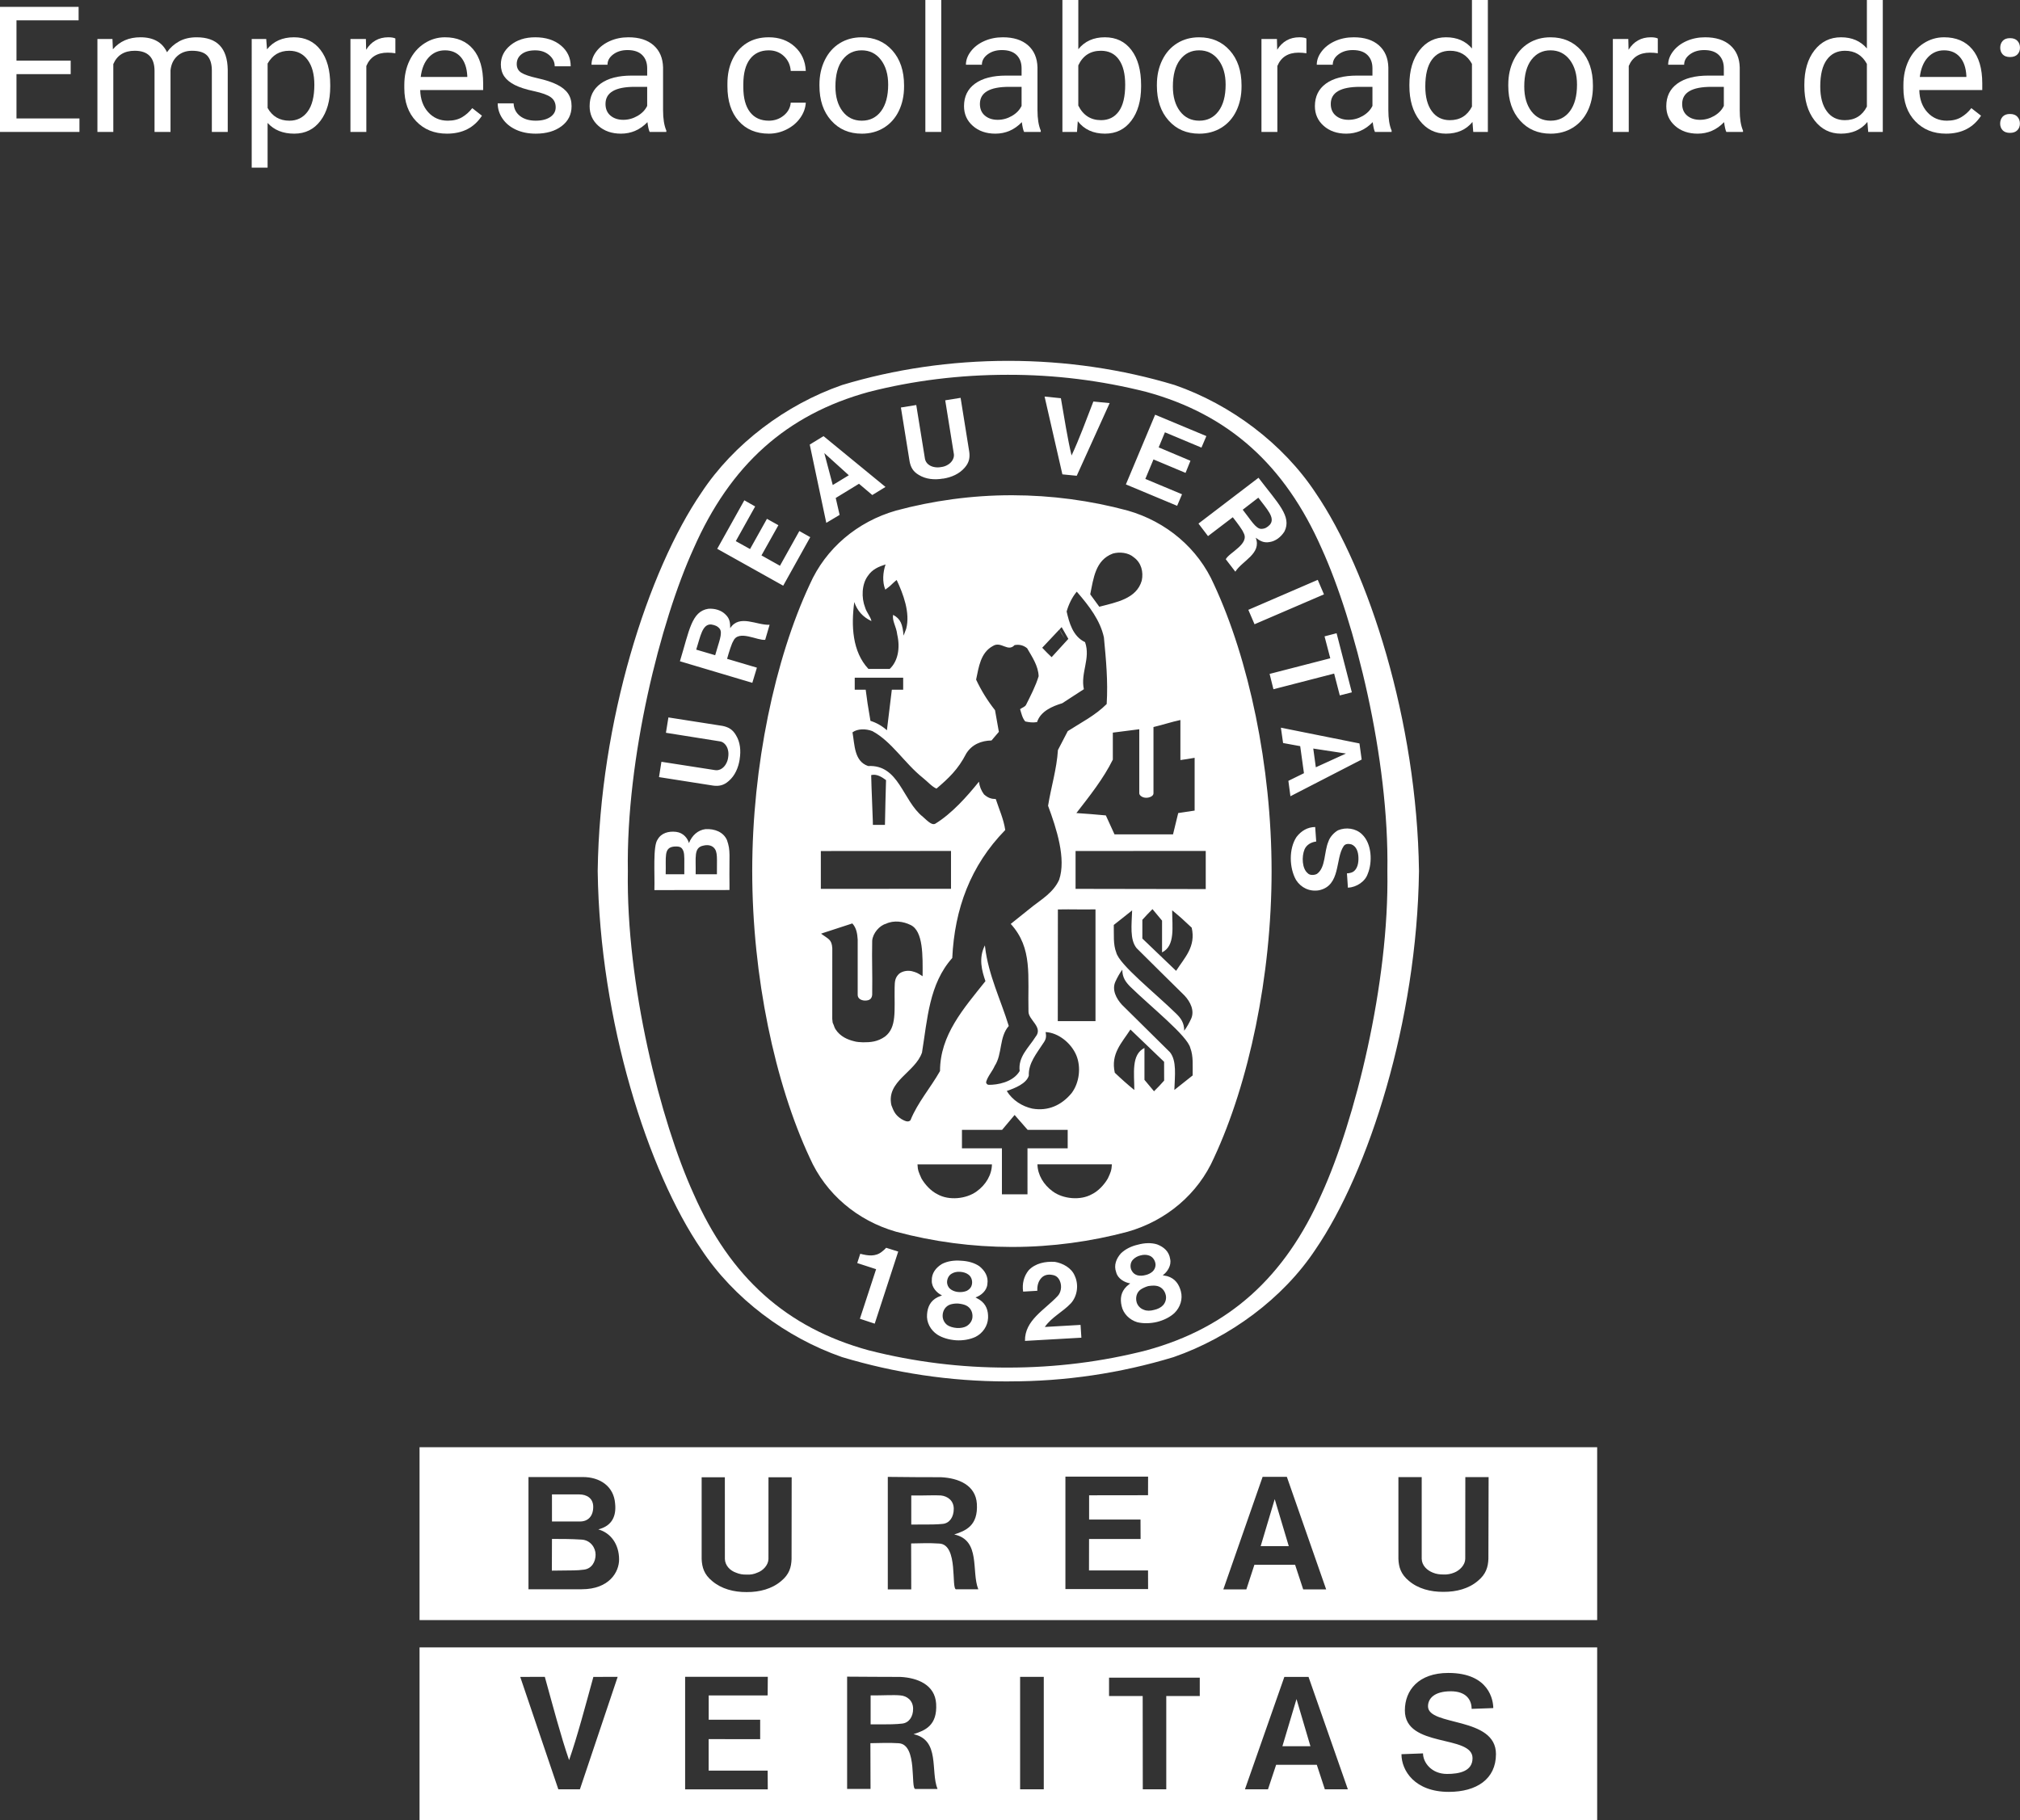 <?xml version="1.0" encoding="utf-8"?>
<!-- Generator: Adobe Illustrator 13.0.1, SVG Export Plug-In . SVG Version: 6.00 Build 14948)  -->
<!DOCTYPE svg PUBLIC "-//W3C//DTD SVG 1.1 Tiny//EN" "http://www.w3.org/Graphics/SVG/1.1/DTD/svg11-tiny.dtd">
<svg version="1.1" baseProfile="tiny" id="Capa_1" xmlns="http://www.w3.org/2000/svg" xmlns:xlink="http://www.w3.org/1999/xlink"
	 x="0px" y="0px" width="153.563px" height="138.419px" viewBox="0 0 153.563 138.419" xml:space="preserve">
<rect x="0" y="0" width="153.563" height="138.419" fill="#333333" stroke="none"/>
<path fill="#FFFFFF" d="M76.656,29.283C76.805,29.233,76.509,29.33,76.656,29.283 M76.656,29.283
	C76.684,29.273,76.634,29.289,76.656,29.283"/>
<path fill="#FFFFFF" d="M76.66,105.042h-0.096c-4.366,0-8.576-0.654-12.554-1.851c-4.275-1.489-8.238-4.463-10.692-8.186
	c-4.051-5.918-7.725-17.356-7.88-28.75v-0.033c0.153-11.392,3.831-22.833,7.88-28.755c2.449-3.717,6.415-6.7,10.692-8.188
	c3.979-1.206,8.279-1.84,12.649-1.84c4.365,0,8.667,0.634,12.646,1.84c4.279,1.483,8.242,4.47,10.701,8.187
	c4.045,5.923,7.715,17.365,7.867,28.754v0.034c-0.152,11.396-3.822,22.833-7.867,28.751c-2.459,3.723-6.52,6.707-10.791,8.189
	c-4.043,1.229-8.246,1.85-12.47,1.844L76.66,105.042z M105.47,66.242c0.145-8.582-2.475-18.998-4.996-24.536
	c-2.791-6.341-7.055-10.188-13.316-11.903c-3.447-0.874-6.992-1.312-10.548-1.304c-3.636,0-7.198,0.441-10.569,1.305
	c-6.258,1.717-10.524,5.563-13.312,11.903c-2.522,5.539-5.138,15.955-4.998,24.536c-0.141,8.58,2.476,18.996,4.998,24.538
	c2.787,6.337,7.055,10.185,13.313,11.896c3.454,0.88,7.005,1.32,10.569,1.313c3.637,0,7.176-0.446,10.549-1.313
	c6.262-1.713,10.525-5.559,13.314-11.896C102.996,85.237,105.613,74.821,105.47,66.242z M80.953,48.576
	c-0.422-0.703-0.076-0.077-0.51-0.894"/>
<path fill="#FFFFFF" d="M95.371,47.467l5.279-2.272l-0.473-1.104l-5.277,2.28L95.371,47.467z M101.716,63.135
	c-0.307,0.174-0.625,0.52-0.729,0.854c-0.34,0.796-0.199,1.984-0.871,2.46c-0.186,0.104-0.547,0.127-0.697-0.047
	c-0.43-0.339-0.482-1.255-0.242-1.828c0.164-0.355,0.516-0.54,0.883-0.585l-0.078-1.104c-0.584,0.007-1.064,0.293-1.422,0.761
	c-0.592,0.9-0.553,2.351-0.031,3.27c0.373,0.583,1.02,0.903,1.746,0.78c1.666-0.357,1.221-2.392,1.869-3.354
	c0.139-0.207,0.393-0.188,0.596-0.136c0.385,0.156,0.516,0.575,0.529,0.991c0.018,0.408-0.066,0.913-0.445,1.116l-0.102,0.04
	l-0.123,0.032l-0.113,0.018h-0.09l0.074,1.098c0.662-0.037,1.314-0.468,1.51-1.063c0.357-0.859,0.324-2.275-0.438-2.999
	C103.064,62.974,102.312,62.882,101.716,63.135z M69.855,36.117c0.526,0.323,1.183,0.386,1.825,0.275l0.015,0.004
	c0.642-0.1,1.239-0.363,1.646-0.84c0.347-0.395,0.397-0.77,0.345-1.189l-0.66-4.116l-1.169,0.188l0.66,4.107
	c0.035,0.312-0.179,0.628-0.453,0.788c-0.157,0.099-0.336,0.16-0.521,0.18c-0.182,0.036-0.367,0.034-0.547-0.005
	c-0.312-0.063-0.607-0.271-0.677-0.606l-0.664-4.106l-1.167,0.189l0.662,4.104C69.231,35.509,69.397,35.853,69.855,36.117z
	 M97.542,56.499l1.301,0.238l0.285,2.056l-1.184,0.582l0.156,1.17l5.416-2.79l-0.168-1.225l-5.973-1.198L97.542,56.499z
	 M102.316,57.297h0.004l-0.004,0.004l-2.285,1.042l-0.195-1.424L102.316,57.297z M96.517,51.243l0.291,1.166l4.615-1.191l0.43,1.661
	l0.916-0.234l-1.16-4.495l-0.916,0.238l0.436,1.666L96.517,51.243z M89.859,37.584l-2.789-1.168l0.619-1.482l2.438,1.023
	l0.373-0.921l-2.416-1.018l0.475-1.146l2.777,1.163l0.373-0.876l-3.895-1.625l-2.223,5.3l3.896,1.627L89.859,37.584z M81.855,36.177
	l2.502-5.525l-1.238-0.121c-0.531,1.38-1.115,2.955-1.658,4.104c-0.297-1.232-0.557-2.891-0.811-4.355l-1.24-0.127l1.354,5.917
	L81.855,36.177z M91.835,40.765l1.805-1.375l0.078-0.059c0.34,0.428,0.76,0.999,0.809,1.169c0.514,0.855-1.078,1.506-1.342,2.024
	l0.727,0.946c0.525-0.835,2.02-1.375,1.549-2.583c0.32,0.237,0.602,0.413,1.053,0.33c0.453-0.063,0.867-0.381,1.131-0.803
	c0.578-1.146-0.5-2.149-1.973-4.085l-4.563,3.483L91.835,40.765z M95.66,37.843c0.615,0.831,1.33,1.531,0.875,2.059
	c-0.197,0.198-0.365,0.304-0.633,0.313c-0.432,0.021-0.814-0.687-1.428-1.457L95.66,37.843z M31.894,138.419h89.525v-13.153H31.894
	V138.419z M106.8,130.058c0-1.533,1.043-2.849,3.303-2.849c3.141,0,3.418,2.125,3.418,2.672l-1.646,0.06
	c0-0.693-0.422-1.338-1.58-1.338c-1.254,0-1.736,0.549-1.736,1.143c0,1.539,5.166,0.75,5.166,3.631
	c0.002,1.906-1.479,2.875-3.586,2.875c-2.596,0-3.598-1.625-3.598-2.865l1.639-0.061c0,0.682,0.635,1.563,1.826,1.563
	c0.918,0,1.938-0.197,1.938-1.199C111.945,131.874,106.8,132.939,106.8,130.058z M97.638,127.51h1.838l2.99,8.547h-1.75
	l-0.611-1.864h-3.092l-0.619,1.864h-1.752L97.638,127.51z M84.312,127.569h6.896v1.393h-2.547v7.096h-1.785l-0.008-7.096
	l-2.557,0.004V127.569L84.312,127.569z M77.55,127.506h1.799v8.551H77.55V127.506z M64.399,127.491
	c1.634,0.008,2.572,0.02,4.044,0.02c1.316,0.066,2.634,0.6,2.723,2.035c0.102,1.664-0.842,2.039-1.718,2.319
	c2.036,0.445,1.277,2.813,1.823,4.166H69.59v0.001c-0.4,0,0.196-3.389-1.269-3.478c-0.825-0.051-1.339-0.01-2.152-0.004l0.01,3.479
	h-1.78V127.491z M52.084,127.503h6.285l-0.011,1.414l-4.482,0.004v1.845h3.913v1.479l-3.917-0.004v2.393h4.486l0.009,1.428h-6.283
	V127.503z M41.418,127.506c0.591,2.131,1.225,4.543,1.845,6.332c0.626-1.789,1.261-4.201,1.846-6.328l1.847-0.004l-2.871,8.551
	h-1.64l-2.896-8.547L41.418,127.506z M98.564,129.202v-0.016l-0.004,0.007v0.009l-1.07,3.58h2.131L98.564,129.202z M98.564,129.18
	v0.007l0.004-0.007H98.564z M44.22,117.07c-0.845-0.055-1.627-0.051-2.259-0.051v0.017l-0.007,2.394c1.761-0.025,1.82,0,2.424-0.074
	c0.613-0.067,0.9-0.608,0.9-1.141C45.281,117.683,44.883,117.109,44.22,117.07z M65.37,100.277l1.127,0.373l1.769-5.427l0.019-0.054
	l-0.919-0.289c-0.1,0.111-0.131,0.143-0.31,0.287c-0.502,0.414-1.09,0.315-1.659,0.168l-0.229,0.707
	c0.438,0.152,0.982,0.308,1.434,0.465l-0.02,0.063L65.37,100.277z M70.476,99.934c-0.059,0.619,0.269,1.209,0.775,1.545
	c0.379,0.248,0.895,0.396,1.431,0.435c0.528,0.032,1.059-0.063,1.473-0.257c0.549-0.274,0.933-0.823,0.959-1.44
	c0.021-0.547-0.132-1.051-0.649-1.389l-0.305-0.174c0.409-0.133,0.872-0.519,0.902-1.021c0.089-0.563-0.192-1.017-0.614-1.354
	c-0.387-0.265-0.885-0.394-1.399-0.416c-0.509-0.041-1.021,0.03-1.437,0.246c-0.462,0.28-0.798,0.705-0.775,1.27
	c-0.024,0.502,0.383,0.941,0.775,1.121l-0.324,0.133C70.724,98.911,70.516,99.385,70.476,99.934z M72.375,96.833
	c0.168-0.1,0.402-0.143,0.622-0.125c0.225,0.016,0.447,0.08,0.611,0.201c0.281,0.186,0.347,0.58,0.257,0.834
	c-0.062,0.205-0.204,0.32-0.371,0.412c-0.188,0.075-0.39,0.105-0.591,0.092c-0.199-0.008-0.395-0.063-0.566-0.166
	c-0.169-0.097-0.288-0.262-0.326-0.453C71.952,97.366,72.074,96.982,72.375,96.833z M72.253,99.189
	c0.161-0.048,0.374-0.082,0.598-0.067c0.221,0.021,0.438,0.069,0.582,0.139c0.355,0.164,0.531,0.529,0.492,0.916
	c-0.022,0.244-0.177,0.494-0.431,0.654c-0.187,0.114-0.472,0.166-0.759,0.147c-0.283-0.021-0.556-0.104-0.731-0.229
	c-0.221-0.172-0.349-0.437-0.344-0.715C71.667,99.645,71.886,99.307,72.253,99.189z M77.921,101.961l4.287-0.244
	c-0.02-0.312-0.041-0.646-0.063-0.973l-2.717,0.157c0.529-0.76,1.354-1.131,1.99-1.806c0.496-0.563,0.598-1.419,0.287-2.081
	c-0.242-0.61-0.93-0.967-1.512-1.063c-0.73-0.045-1.484,0.104-1.991,0.637c-0.367,0.451-0.511,1.027-0.422,1.625l1.079-0.063
	c-0.016-0.391,0.068-0.757,0.367-1.035c0.221-0.188,0.502-0.235,0.84-0.157c0.223,0.049,0.387,0.18,0.504,0.438
	c0.184,0.411,0.08,0.911-0.176,1.164C79.427,99.597,77.888,100.392,77.921,101.961z M49.748,67.682l5.707-0.006l0.002-0.414
	c-0.033-2.275,0.102-2.55-0.193-3.386c-0.276-0.62-0.939-0.864-1.627-0.831c-0.578,0.074-1.02,0.464-1.264,1.063
	c-0.089-0.351-0.416-0.786-0.971-0.854c-0.573-0.069-1.13,0.088-1.404,0.574C49.621,64.312,49.787,66.451,49.748,67.682z
	 M53.474,64.3c0.27-0.071,0.591-0.044,0.789,0.155c0.323,0.318,0.226,0.839,0.238,2.022l-1.604,0.001h-0.012
	C52.915,65.203,52.713,64.446,53.474,64.3z M51.24,64.372c0.478-0.034,0.604,0.067,0.718,0.36c0.091,0.293,0.063,0.604,0.063,1.746
	h-1.415C50.648,65.164,50.436,64.456,51.24,64.372z M85.265,99.299c0.125,0.596,0.611,1.068,1.195,1.242
	c0.443,0.106,0.973,0.101,1.496-0.021c0.521-0.131,0.99-0.365,1.328-0.679c0.439-0.43,0.648-1.063,0.486-1.659
	c-0.145-0.536-0.436-0.966-1.029-1.144l-0.348-0.067c0.355-0.25,0.678-0.755,0.563-1.243c-0.082-0.563-0.479-0.914-0.992-1.106
	c-0.443-0.14-0.963-0.115-1.457,0.021c-0.498,0.112-0.961,0.335-1.297,0.666c-0.354,0.401-0.553,0.901-0.355,1.438
	c0.117,0.483,0.643,0.776,1.063,0.84l-0.266,0.223C85.203,98.247,85.144,98.754,85.265,99.299z M88.625,98.485
	c0.059,0.271-0.02,0.556-0.207,0.762c-0.148,0.166-0.404,0.299-0.686,0.358c-0.279,0.078-0.564,0.082-0.77-0.01
	c-0.264-0.088-0.469-0.299-0.551-0.564c-0.105-0.368,0-0.77,0.314-0.985c0.143-0.094,0.34-0.187,0.551-0.25
	c0.219-0.037,0.439-0.051,0.6-0.027C88.267,97.815,88.544,98.11,88.625,98.485z M86.146,95.766c0.145-0.146,0.34-0.256,0.563-0.307
	c0.213-0.059,0.445-0.063,0.646,0.01c0.314,0.098,0.498,0.449,0.492,0.723c-0.008,0.191-0.092,0.372-0.234,0.5
	c-0.152,0.132-0.338,0.222-0.533,0.263c-0.205,0.055-0.41,0.063-0.596,0.021c-0.188-0.048-0.35-0.171-0.441-0.343
	C85.898,96.402,85.898,96.003,86.146,95.766z M61.596,40.845l-0.829-0.466l-1.474,2.641l-1.405-0.787l1.286-2.297l-0.87-0.485
	l-1.285,2.298l-1.083-0.602l1.472-2.637l-0.824-0.468l-2.06,3.689l5.016,2.804L61.596,40.845z M63.829,39.152l-0.296-1.286
	l1.768-1.081l1.012,0.857l1.003-0.616l-4.71-3.863l-1.048,0.642l1.258,5.953L63.829,39.152z M62.662,34.453l0.006,0.002
	l-0.002-0.008l0.006,0.013l1.856,1.678l-1.221,0.743l-0.64-2.42L62.662,34.453z M68.581,131.06c0.505-0.052,0.841-0.503,0.835-1.136
	c-0.007-0.627-0.472-0.973-0.975-1.008c-0.503-0.052-1.423,0.01-2.255,0v2.201C67.817,131.124,68.072,131.114,68.581,131.06z
	 M55.402,59.384c0.472-0.403,0.731-1.01,0.83-1.648v-0.011H56.23c0.107-0.646,0.042-1.304-0.282-1.823
	c-0.263-0.458-0.604-0.621-1.028-0.707l-4.107-0.642l-0.188,1.167l4.111,0.654c0.311,0.043,0.545,0.36,0.608,0.665
	c0.043,0.174,0.043,0.362,0.011,0.554c-0.022,0.186-0.085,0.363-0.181,0.522c-0.158,0.268-0.445,0.489-0.786,0.448l-4.106-0.638
	l-0.183,1.165l4.114,0.646C54.634,59.79,55.013,59.736,55.402,59.384z M95.839,117.566h2.135l-1.068-3.573L95.839,117.566z
	 M87.208,60.658L87.208,60.658L87.208,60.658L87.208,60.658z M87.212,60.66v-0.002H87.21h-0.002L87.212,60.66z M31.894,110.044
	v13.146h89.525v-13.146H31.894z M44.22,120.846h-4.044v-8.533c1.715,0.006,2.713,0,4.134,0c1.313,0,2.354,0.713,2.452,2.019
	c0.093,0.897-0.19,1.688-1.279,1.961c0.96,0.268,1.575,1.14,1.581,2.272C47.073,119.529,46.319,120.846,44.22,120.846z
	 M60.176,118.545c-0.021,0.64-0.182,1.176-0.786,1.672c-0.702,0.602-1.657,0.85-2.617,0.843H56.75
	c-0.961,0.007-1.91-0.241-2.614-0.843c-0.607-0.496-0.768-1.034-0.796-1.672v-6.215h1.764l0.002,6.215
	c0.02,0.508,0.404,0.888,0.854,1.041c0.242,0.104,0.523,0.156,0.804,0.143c0.281,0.021,0.563-0.033,0.803-0.143
	c0.444-0.153,0.843-0.584,0.852-1.041l0.002-6.215h1.763L60.176,118.545z M72.69,120.849l-0.001,0.005
	c-0.405-0.01,0.194-3.396-1.271-3.483c-0.822-0.054-1.339-0.021-2.152-0.009l0.008,3.492h-1.782v-8.553
	c1.636,0.018,2.576,0.025,4.042,0.025c1.322,0.063,2.639,0.592,2.729,2.025c0.099,1.659-0.84,2.043-1.721,2.328
	c2.038,0.438,1.286,2.815,1.829,4.167H72.69V120.849z M86.703,115.544l0.006,1.478h-3.918l-0.004,2.391h4.488l0.004,1.42h-6.285
	v-8.55h6.285l-0.004,1.412l-4.48,0.006v1.845L86.703,115.544L86.703,115.544z M99.07,120.854l-0.615-1.871h-3.094l-0.611,1.871H93
	l2.986-8.557h1.842l2.988,8.557H99.07z M113.15,118.533c-0.025,0.634-0.188,1.171-0.795,1.671c-0.703,0.604-1.65,0.844-2.611,0.838
	h-0.029c-0.959,0.006-1.91-0.234-2.613-0.838c-0.604-0.5-0.77-1.037-0.793-1.671v-6.217h1.771v6.217
	c0.014,0.507,0.406,0.875,0.846,1.048c0.244,0.104,0.521,0.146,0.811,0.141c0.277,0.013,0.553-0.035,0.809-0.141
	c0.438-0.17,0.838-0.593,0.844-1.048l0.006-6.217h1.77L113.15,118.533z M71.529,113.713c-0.5-0.037-1.413,0.021-2.253,0v2.213
	c1.643,0.002,1.892-0.004,2.398-0.051c0.508-0.051,0.832-0.514,0.832-1.143S72.042,113.768,71.529,113.713z M61.556,44.446
	c-2.644,5.659-4.371,13.795-4.371,21.794c0,8.002,1.729,16.136,4.371,21.794c1.215,2.754,3.625,4.785,6.564,5.625
	c2.854,0.764,5.797,1.152,8.752,1.158h0.096c3.004,0,5.994-0.416,8.762-1.158c2.936-0.838,5.35-2.869,6.561-5.625
	c2.639-5.659,4.377-13.792,4.377-21.794c-0.002-8.002-1.742-16.134-4.377-21.794c-1.211-2.755-3.625-4.782-6.563-5.623
	c-2.855-0.769-5.801-1.159-8.76-1.165h-0.096c-2.999,0-5.99,0.419-8.752,1.165C65.18,39.664,62.77,41.693,61.556,44.446z
	 M62.401,64.712l9.896-0.006v2.877l-9.896,0.007V64.712z M66.228,58.938c0.413-0.11,0.813,0.145,1.13,0.381
	c-0.047,1.672-0.047,1.65-0.083,3.404h-0.917l-0.005-0.281C66.314,61.117,66.258,60.247,66.228,58.938z M65.605,79.256
	c-0.183-0.002-0.514-0.026-0.698-0.087c-0.43-0.107-1.032-0.335-1.396-0.914l-0.068-0.133l-0.063-0.176l-0.08-0.185l-0.031-0.286
	l0.003-5.38c-0.047-0.676-0.3-0.688-0.854-1.099l0.194-0.067l2.182-0.712c0.31,0.336,0.379,0.771,0.408,1.222v4.201
	c-0.004,0.271,0.231,0.43,0.546,0.443c0.371,0,0.524-0.142,0.557-0.436c0.026-1.888-0.031-2.411,0-4.122
	c0.05-0.576,0.563-1.15,1.044-1.282c0.605-0.289,1.334-0.176,1.875,0.092c0.972,0.458,0.922,2.356,0.913,3.897
	c-0.383-0.25-0.442-0.283-0.82-0.385c-0.334-0.069-0.698-0.008-0.954,0.188c-0.313,0.288-0.347,0.565-0.353,1.069
	c-0.025,1.781,0.171,3.01-0.725,3.712C66.706,79.224,66.173,79.257,65.605,79.256z M74.237,90.6
	c-0.785,0.568-2.091,0.701-2.958,0.216c-0.5-0.241-0.948-0.728-1.224-1.199c-0.204-0.455-0.288-0.613-0.307-1.08
	c2.067,0,3.464,0,5.66,0.002C75.396,89.323,74.956,90.09,74.237,90.6z M76.167,90.814v-3.498l-3.038,0.003v-1.406h3.051l0.952-1.132
	c0.466,0.542,0.509,0.582,0.99,1.132h3.045v1.406l-3.057-0.003l0.001,3.498H76.167z M79.486,78.478
	c0.979,0.044,1.951,0.849,2.332,1.754c0.389,0.921,0.23,2.129-0.361,2.897c-0.75,0.903-1.775,1.383-2.984,1.167
	c-0.757-0.166-1.503-0.629-1.938-1.34c0.618-0.208,1.503-0.564,1.677-1.168c-0.043-0.938,0.599-1.688,1.081-2.438
	C79.529,79.026,79.558,78.83,79.486,78.478z M80.414,77.647l0.008-8.494c1.213-0.021,1.604,0.016,2.859-0.006v8.5H80.414z
	 M84.216,89.616c-0.277,0.475-0.721,0.957-1.221,1.198c-0.871,0.486-2.182,0.353-2.959-0.217c-0.711-0.512-1.154-1.276-1.168-2.063
	l5.66-0.002C84.503,89.003,84.429,89.163,84.216,89.616z M86.406,72.096c1.301,1.291,2.479,2.463,3.646,3.608
	c0.438,0.47,0.777,1.142,0.5,1.761c-0.143,0.306-0.322,0.641-0.527,0.909c0-0.604-0.258-0.954-0.604-1.292
	c-1.592-1.563-4.346-3.739-4.564-4.662c-0.244-0.619-0.166-1.372-0.186-2.088c0.469-0.358,0.842-0.674,1.395-1.107
	C86.029,70.323,85.876,71.445,86.406,72.096z M89.109,69.218c0.607,0.499,0.912,0.775,1.486,1.322
	c0.328,1.447-0.533,2.264-1.186,3.282l-2.566-2.456v-1.424c0.309-0.337,0.412-0.458,0.771-0.813l0.727,0.874v2.414
	C89.357,71.924,89.109,70.474,89.109,69.218z M87.73,82.979l-0.727-0.87v-2.424c-1.018,0.5-0.771,1.943-0.771,3.198
	c-0.512-0.418-1.006-0.856-1.484-1.314c-0.326-1.444,0.535-2.271,1.189-3.286l2.559,2.455l0.004,1.428
	C88.199,82.502,88.089,82.626,87.73,82.979z M90.667,81.776c-0.459,0.366-0.842,0.676-1.391,1.104
	c0.037-1.1,0.191-2.218-0.336-2.872c-1.213-1.205-2.428-2.406-3.646-3.605c-0.434-0.471-0.785-1.145-0.498-1.766
	c0.137-0.297,0.32-0.637,0.523-0.903c0,0.604,0.266,0.947,0.602,1.29c1.598,1.561,4.348,3.741,4.568,4.663
	C90.732,80.312,90.658,81.051,90.667,81.776z M91.662,67.605l-9.896-0.017V64.71l9.896-0.006V67.605z M87.208,60.658h0.002
	c0.09-0.001,0.467-0.082,0.479-0.324v-5.051c0.691-0.161,1.395-0.399,2.047-0.534v3.045c0.398-0.047,0.602-0.096,1.082-0.171v4.013
	l-1.248,0.188l-0.395,1.619h-4.449l-0.658-1.44c-1.082-0.101-1.16-0.101-2.24-0.179c1.021-1.315,2.063-2.626,2.771-4.064v-2.052
	l2.01-0.257v4.867c0,0.169,0.248,0.341,0.502,0.341H87.208z M84.597,42.093c0.504-0.145,1.186-0.083,1.605,0.291
	c0.568,0.414,0.732,1.111,0.598,1.759c-0.396,1.397-1.963,1.659-3.23,1.993l-0.689-0.944C83.13,43.984,83.267,42.592,84.597,42.093z
	 M80.707,47.685l0.51,0.894l-1.271,1.392c-0.344-0.332-0.375-0.358-0.715-0.718C79.882,48.565,79.945,48.488,80.707,47.685z
	 M64.943,45.784v-0.008c0.227,0.665,0.644,1.138,1.306,1.45c-0.075-0.355-0.384-0.674-0.485-1.043
	c-0.287-0.728-0.259-1.762,0.213-2.394c0.333-0.497,0.815-0.702,1.344-0.87c-0.2,0.6-0.261,1.313-0.019,1.916
	c0.351-0.26,0.365-0.278,0.635-0.539c0.099-0.095,0.146-0.126,0.229-0.194c0.493,1.047,1.046,2.49,0.724,3.71l-0.199,0.521
	c-0.075-0.857-0.216-1.271-0.798-1.582c-0.076,0.5,0.243,0.86,0.318,1.512c0.234,1.014,0.051,2.02-0.576,2.603H66.02
	C64.788,49.551,64.702,47.571,64.943,45.784z M68.661,51.531v0.915H68.66h-0.862l-0.374,3.083c-0.361-0.326-0.787-0.57-1.251-0.717
	c-0.22-1.312-0.24-1.403-0.361-2.367h-0.834V51.53C66.417,51.526,67.214,51.531,68.661,51.531z M66.316,55.592
	c1.47,0.786,2.448,2.441,3.833,3.548c0.371,0.294,0.704,0.685,1.045,0.825c0.913-0.781,1.641-1.453,2.259-2.663
	c0.427-0.69,1.137-0.983,1.923-0.997l0.559-0.656l-0.292-1.646c-0.567-0.717-1.051-1.498-1.438-2.326
	c0.203-0.94,0.325-2.041,1.278-2.558c0.626-0.39,1.135,0.491,1.645-0.065c0.371-0.073,0.699,0.025,0.957,0.241
	c0.39,0.672,0.847,1.343,0.874,2.125c-0.234,0.763-0.605,1.468-0.96,2.181c-0.084,0.153-0.3,0.207-0.449,0.323
	c0.095,0.318,0.168,0.68,0.392,0.935c0.282,0.058,0.559,0.107,0.896,0.048c0.271-0.832,1.168-1.205,1.914-1.433l1.645-1.068
	c-0.27-1.245,0.529-2.339,0.09-3.578c-0.938-0.443-1.209-1.499-1.4-2.331c0.145-0.513,0.4-1.067,0.768-1.506l0.059,0.064
	c0.895,1.042,1.721,2.114,2.006,3.408c0.158,1.653,0.32,3.349,0.211,5.072c-0.887,0.884-1.949,1.406-2.959,2.06l-0.746,1.437
	c-0.096,1.478-0.521,2.808-0.75,4.239c0.641,1.729,1.391,4.032,0.838,5.635c-0.432,0.951-1.324,1.475-1.996,2.001l-1.68,1.347
	c1.688,1.856,1.281,3.962,1.349,6.659c-0.013,0.65,1.151,1.191,0.532,1.933c-0.522,0.832-1.334,1.503-1.203,2.595
	c-0.51,0.872-1.743,1.056-2.331,1.048c-0.113,0.008-0.211-0.078-0.219-0.191c0-0.006,0-0.012,0-0.019
	c0.121-0.447,0.468-0.799,0.651-1.223c0.6-0.919,0.325-2.187,1.071-3.042c-0.613-2.001-1.542-3.857-1.799-5.992l-0.015-0.138
	c-0.502,0.981-0.224,1.946,0.041,2.722c-1.659,2.083-3.453,4.093-3.453,6.836c-0.708,1.259-1.711,2.403-2.241,3.73
	c-0.177,0.223-0.508,0.026-0.711-0.09c-0.472-0.313-0.582-0.617-0.746-1.047c-0.401-1.827,1.808-2.482,2.328-4
	c0.415-2.538,0.533-5.208,2.301-7.19c0.176-3.726,1.379-7.021,4.028-9.731c-0.126-0.843-0.466-1.57-0.72-2.354
	c-0.347-0.01-0.583-0.079-0.896-0.356c-0.211-0.282-0.343-0.614-0.383-0.964c-0.924,1.146-2.066,2.427-3.322,3.197
	c-0.231,0.128-0.522-0.141-0.946-0.532c-1.542-1.224-1.803-3.977-4.156-3.856c-1.068-0.361-1.018-1.617-1.19-2.561
	C65.198,55.395,65.842,55.408,66.316,55.592z M57.541,50.769l-2.177-0.646l-0.091-0.024c0.146-0.53,0.362-1.199,0.471-1.348
	c0.39-0.906,1.85-0.018,2.427-0.101l0.335-1.144c-0.978,0.054-2.294-0.824-2.996,0.261c-0.002-0.394-0.021-0.724-0.351-1.035
	c-0.313-0.327-0.815-0.477-1.308-0.442c-1.283,0.195-1.45,1.662-2.163,3.992l5.504,1.64L57.541,50.769z M54.369,49.822l-1.442-0.425
	c0.317-0.98,0.458-1.97,1.146-1.911c0.28,0.045,0.472,0.122,0.634,0.317C54.972,48.138,54.625,48.875,54.369,49.822z
	 M44.099,115.692L44.099,115.692c0.621-0.001,0.999-0.423,0.999-1.109c0-0.664-0.5-0.949-1.063-0.949h-2.074l0.001,2.06
	L44.099,115.692L44.099,115.692z"/>
<g>
	<path fill="#FFFFFF" d="M5.375,5.637H1.253v3.37h4.787v1.025H0v-9.51h5.976v1.025H1.253v3.063h4.121V5.637z"/>
	<path fill="#FFFFFF" d="M8.549,2.966l0.033,0.783C9.1,3.14,9.798,2.835,10.678,2.835c0.988,0,1.661,0.379,2.018,1.136
		c0.235-0.339,0.541-0.613,0.917-0.822s0.822-0.313,1.336-0.313c1.55,0,2.338,0.82,2.364,2.462v4.735h-1.208V5.369
		c0-0.505-0.115-0.883-0.346-1.134c-0.23-0.25-0.618-0.375-1.163-0.375c-0.448,0-0.821,0.134-1.117,0.401s-0.468,0.628-0.516,1.081
		v4.689h-1.215V5.401c0-1.027-0.503-1.541-1.508-1.541c-0.793,0-1.335,0.337-1.626,1.012v5.16H7.406V2.966H8.549z"/>
	<path fill="#FFFFFF" d="M25.105,6.577c0,1.075-0.246,1.942-0.738,2.6s-1.158,0.986-1.999,0.986c-0.858,0-1.533-0.272-2.025-0.816
		v3.402h-1.208V2.966h1.104l0.059,0.783c0.492-0.609,1.175-0.914,2.051-0.914c0.849,0,1.521,0.319,2.015,0.96
		c0.494,0.64,0.741,1.53,0.741,2.671V6.577z M23.897,6.44c0-0.797-0.17-1.427-0.51-1.888C23.048,4.091,22.583,3.86,21.99,3.86
		c-0.731,0-1.28,0.324-1.646,0.973V8.21c0.361,0.645,0.915,0.967,1.659,0.967c0.579,0,1.04-0.229,1.381-0.689
		C23.727,8.028,23.897,7.346,23.897,6.44z"/>
	<path fill="#FFFFFF" d="M30.056,4.05c-0.183-0.03-0.381-0.046-0.594-0.046c-0.792,0-1.33,0.338-1.613,1.013v5.016h-1.208V2.966
		h1.175l0.02,0.816c0.396-0.632,0.958-0.947,1.686-0.947c0.235,0,0.414,0.03,0.535,0.091V4.05z"/>
	<path fill="#FFFFFF" d="M33.975,10.163c-0.958,0-1.738-0.314-2.338-0.944c-0.601-0.629-0.901-1.471-0.901-2.524V6.473
		c0-0.701,0.134-1.327,0.402-1.878c0.268-0.551,0.642-0.981,1.123-1.293c0.481-0.312,1.003-0.467,1.564-0.467
		c0.918,0,1.633,0.303,2.142,0.907c0.51,0.605,0.764,1.473,0.764,2.6v0.503h-4.787c0.017,0.697,0.221,1.26,0.61,1.688
		s0.885,0.644,1.486,0.644c0.427,0,0.788-0.087,1.084-0.262c0.296-0.174,0.555-0.404,0.777-0.692l0.738,0.575
		C36.047,9.708,35.159,10.163,33.975,10.163z M33.825,3.827c-0.488,0-0.897,0.178-1.228,0.532c-0.331,0.355-0.536,0.853-0.614,1.493
		h3.54V5.761c-0.035-0.614-0.201-1.09-0.497-1.427C34.73,3.996,34.33,3.827,33.825,3.827z"/>
	<path fill="#FFFFFF" d="M42.244,8.158c0-0.327-0.123-0.581-0.369-0.762S41.2,7.061,40.588,6.93s-1.097-0.287-1.457-0.47
		c-0.359-0.184-0.625-0.401-0.797-0.653c-0.172-0.253-0.258-0.553-0.258-0.901c0-0.579,0.245-1.069,0.734-1.47
		c0.49-0.4,1.116-0.601,1.878-0.601c0.801,0,1.451,0.207,1.95,0.62c0.499,0.414,0.748,0.943,0.748,1.587h-1.215
		c0-0.33-0.14-0.616-0.421-0.855s-0.635-0.359-1.062-0.359c-0.44,0-0.784,0.096-1.032,0.288c-0.249,0.191-0.373,0.441-0.373,0.751
		c0,0.292,0.115,0.512,0.346,0.659c0.231,0.148,0.647,0.29,1.251,0.425c0.603,0.135,1.092,0.296,1.466,0.483
		C42.722,6.621,43,6.846,43.181,7.109s0.271,0.585,0.271,0.964c0,0.631-0.252,1.137-0.757,1.519
		c-0.505,0.381-1.161,0.571-1.966,0.571c-0.566,0-1.067-0.101-1.502-0.301c-0.436-0.2-0.776-0.479-1.022-0.839
		c-0.246-0.359-0.369-0.748-0.369-1.166h1.208c0.022,0.405,0.184,0.726,0.487,0.963s0.702,0.356,1.198,0.356
		c0.458,0,0.824-0.093,1.101-0.277C42.105,8.714,42.244,8.467,42.244,8.158z"/>
	<path fill="#FFFFFF" d="M49.389,10.032c-0.069-0.14-0.126-0.388-0.17-0.744c-0.562,0.583-1.232,0.875-2.012,0.875
		c-0.696,0-1.268-0.197-1.714-0.592c-0.446-0.394-0.669-0.894-0.669-1.498c0-0.736,0.28-1.308,0.839-1.715
		c0.559-0.407,1.346-0.61,2.361-0.61H49.2V5.192c0-0.422-0.126-0.759-0.379-1.009s-0.625-0.376-1.117-0.376
		c-0.431,0-0.792,0.109-1.084,0.327s-0.438,0.48-0.438,0.79h-1.215c0-0.353,0.125-0.693,0.375-1.022
		c0.25-0.328,0.59-0.589,1.019-0.78s0.9-0.287,1.414-0.287c0.814,0,1.452,0.203,1.914,0.61c0.461,0.407,0.7,0.968,0.718,1.682V8.38
		c0,0.648,0.083,1.165,0.248,1.548v0.104H49.389z M47.384,9.111c0.379,0,0.737-0.098,1.077-0.294s0.586-0.45,0.738-0.764v-1.45
		h-0.947c-1.48,0-2.221,0.433-2.221,1.3c0,0.379,0.127,0.675,0.379,0.888C46.664,9.005,46.988,9.111,47.384,9.111z"/>
	<path fill="#FFFFFF" d="M58.448,9.177c0.431,0,0.808-0.131,1.13-0.392c0.322-0.262,0.501-0.588,0.535-0.98h1.144
		c-0.022,0.405-0.161,0.791-0.418,1.156c-0.257,0.366-0.6,0.657-1.029,0.875c-0.429,0.218-0.883,0.327-1.361,0.327
		c-0.963,0-1.728-0.321-2.296-0.964c-0.568-0.642-0.853-1.521-0.853-2.635V6.361c0-0.688,0.127-1.3,0.379-1.835
		c0.253-0.535,0.615-0.951,1.088-1.247c0.473-0.297,1.03-0.444,1.675-0.444c0.793,0,1.451,0.237,1.976,0.712
		c0.525,0.475,0.805,1.091,0.84,1.848h-1.144c-0.034-0.457-0.208-0.832-0.519-1.126c-0.312-0.294-0.696-0.441-1.153-0.441
		c-0.613,0-1.09,0.222-1.427,0.663c-0.338,0.442-0.506,1.081-0.506,1.917v0.229c0,0.814,0.167,1.441,0.503,1.881
		C57.346,8.957,57.825,9.177,58.448,9.177z"/>
	<path fill="#FFFFFF" d="M62.295,6.434c0-0.692,0.136-1.315,0.408-1.868c0.271-0.553,0.65-0.979,1.136-1.28
		c0.485-0.3,1.04-0.45,1.662-0.45c0.963,0,1.741,0.333,2.335,0.999c0.595,0.666,0.892,1.553,0.892,2.658v0.085
		c0,0.688-0.132,1.306-0.395,1.852c-0.264,0.547-0.641,0.973-1.13,1.277c-0.49,0.305-1.053,0.457-1.688,0.457
		c-0.958,0-1.734-0.333-2.328-1c-0.595-0.666-0.892-1.548-0.892-2.645V6.434z M63.51,6.577c0,0.784,0.182,1.413,0.545,1.888
		s0.851,0.712,1.46,0.712c0.613,0,1.102-0.24,1.463-0.722S67.52,7.3,67.52,6.434c0-0.775-0.184-1.403-0.552-1.885
		c-0.368-0.48-0.856-0.722-1.467-0.722c-0.596,0-1.077,0.237-1.443,0.712C63.693,5.014,63.51,5.693,63.51,6.577z"/>
	<path fill="#FFFFFF" d="M71.556,10.032h-1.209V0h1.209V10.032z"/>
	<path fill="#FFFFFF" d="M77.852,10.032c-0.069-0.14-0.126-0.388-0.17-0.744c-0.562,0.583-1.232,0.875-2.012,0.875
		c-0.696,0-1.268-0.197-1.714-0.592c-0.447-0.394-0.67-0.894-0.67-1.498c0-0.736,0.279-1.308,0.839-1.715s1.347-0.61,2.361-0.61
		h1.176V5.192c0-0.422-0.126-0.759-0.379-1.009s-0.625-0.376-1.117-0.376c-0.431,0-0.792,0.109-1.084,0.327s-0.438,0.48-0.438,0.79
		H73.43c0-0.353,0.125-0.693,0.376-1.022c0.25-0.328,0.59-0.589,1.019-0.78s0.9-0.287,1.414-0.287c0.814,0,1.452,0.203,1.914,0.61
		c0.461,0.407,0.7,0.968,0.718,1.682V8.38c0,0.648,0.083,1.165,0.248,1.548v0.104H77.852z M75.847,9.111
		c0.379,0,0.737-0.098,1.077-0.294s0.586-0.45,0.738-0.764v-1.45h-0.947c-1.48,0-2.221,0.433-2.221,1.3
		c0,0.379,0.127,0.675,0.379,0.888C75.126,9.005,75.451,9.111,75.847,9.111z"/>
	<path fill="#FFFFFF" d="M86.748,6.577c0,1.08-0.248,1.947-0.744,2.603s-1.162,0.983-1.998,0.983c-0.893,0-1.584-0.315-2.072-0.947
		l-0.059,0.816h-1.109V0h1.209v3.742c0.486-0.604,1.16-0.907,2.018-0.907s1.531,0.324,2.021,0.973
		c0.49,0.649,0.734,1.537,0.734,2.665V6.577z M85.539,6.44c0-0.823-0.158-1.459-0.477-1.907c-0.316-0.449-0.775-0.673-1.371-0.673
		c-0.797,0-1.369,0.37-1.717,1.11v3.057c0.369,0.74,0.945,1.11,1.73,1.11c0.578,0,1.029-0.225,1.352-0.673S85.539,7.342,85.539,6.44
		z"/>
	<path fill="#FFFFFF" d="M87.949,6.434c0-0.692,0.137-1.315,0.408-1.868s0.65-0.979,1.137-1.28c0.484-0.3,1.039-0.45,1.662-0.45
		c0.963,0,1.74,0.333,2.334,0.999c0.596,0.666,0.893,1.553,0.893,2.658v0.085c0,0.688-0.133,1.306-0.395,1.852
		c-0.264,0.547-0.641,0.973-1.131,1.277s-1.053,0.457-1.688,0.457c-0.959,0-1.734-0.333-2.328-1
		c-0.596-0.666-0.893-1.548-0.893-2.645V6.434z M89.164,6.577c0,0.784,0.182,1.413,0.545,1.888s0.852,0.712,1.461,0.712
		c0.613,0,1.102-0.24,1.463-0.722s0.541-1.155,0.541-2.021c0-0.775-0.184-1.403-0.551-1.885c-0.369-0.48-0.857-0.722-1.467-0.722
		c-0.596,0-1.078,0.237-1.443,0.712S89.164,5.693,89.164,6.577z"/>
	<path fill="#FFFFFF" d="M99.314,4.05c-0.184-0.03-0.381-0.046-0.594-0.046c-0.793,0-1.332,0.338-1.613,1.013v5.016h-1.209V2.966
		h1.176l0.02,0.816c0.396-0.632,0.957-0.947,1.686-0.947c0.234,0,0.412,0.03,0.535,0.091V4.05z"/>
	<path fill="#FFFFFF" d="M104.525,10.032c-0.068-0.14-0.125-0.388-0.17-0.744c-0.561,0.583-1.232,0.875-2.012,0.875
		c-0.695,0-1.268-0.197-1.713-0.592c-0.447-0.394-0.67-0.894-0.67-1.498c0-0.736,0.279-1.308,0.838-1.715
		c0.561-0.407,1.348-0.61,2.361-0.61h1.176V5.192c0-0.422-0.125-0.759-0.379-1.009c-0.252-0.25-0.625-0.376-1.117-0.376
		c-0.43,0-0.791,0.109-1.084,0.327c-0.291,0.218-0.438,0.48-0.438,0.79h-1.215c0-0.353,0.125-0.693,0.377-1.022
		c0.25-0.328,0.59-0.589,1.018-0.78c0.43-0.191,0.9-0.287,1.414-0.287c0.814,0,1.453,0.203,1.914,0.61s0.701,0.968,0.719,1.682V8.38
		c0,0.648,0.082,1.165,0.248,1.548v0.104H104.525z M102.521,9.111c0.379,0,0.736-0.098,1.076-0.294s0.586-0.45,0.738-0.764v-1.45
		h-0.947c-1.48,0-2.221,0.433-2.221,1.3c0,0.379,0.127,0.675,0.379,0.888C101.8,9.005,102.125,9.111,102.521,9.111z"/>
	<path fill="#FFFFFF" d="M107.144,6.44c0-1.085,0.258-1.956,0.771-2.616c0.514-0.659,1.186-0.989,2.018-0.989
		c0.828,0,1.482,0.283,1.967,0.849V0h1.209v10.032h-1.111l-0.059-0.758c-0.484,0.593-1.156,0.889-2.018,0.889
		c-0.82,0-1.486-0.336-2.002-1.006c-0.516-0.671-0.775-1.546-0.775-2.626V6.44z M108.353,6.577c0,0.801,0.166,1.429,0.496,1.881
		c0.332,0.453,0.789,0.68,1.371,0.68c0.768,0,1.326-0.344,1.68-1.032V4.859c-0.361-0.666-0.916-0.999-1.666-0.999
		c-0.592,0-1.053,0.229-1.385,0.686C108.519,5.003,108.353,5.681,108.353,6.577z"/>
	<path fill="#FFFFFF" d="M114.662,6.434c0-0.692,0.137-1.315,0.408-1.868s0.65-0.979,1.137-1.28c0.484-0.3,1.039-0.45,1.662-0.45
		c0.963,0,1.74,0.333,2.334,0.999c0.596,0.666,0.893,1.553,0.893,2.658v0.085c0,0.688-0.133,1.306-0.395,1.852
		c-0.264,0.547-0.641,0.973-1.131,1.277s-1.053,0.457-1.688,0.457c-0.959,0-1.734-0.333-2.328-1
		c-0.596-0.666-0.893-1.548-0.893-2.645V6.434z M115.876,6.577c0,0.784,0.182,1.413,0.545,1.888s0.852,0.712,1.461,0.712
		c0.613,0,1.102-0.24,1.463-0.722s0.541-1.155,0.541-2.021c0-0.775-0.184-1.403-0.551-1.885c-0.369-0.48-0.857-0.722-1.467-0.722
		c-0.596,0-1.078,0.237-1.443,0.712S115.876,5.693,115.876,6.577z"/>
	<path fill="#FFFFFF" d="M126.027,4.05c-0.184-0.03-0.381-0.046-0.594-0.046c-0.793,0-1.332,0.338-1.613,1.013v5.016h-1.209V2.966
		h1.176l0.02,0.816c0.396-0.632,0.957-0.947,1.686-0.947c0.234,0,0.412,0.03,0.535,0.091V4.05z"/>
	<path fill="#FFFFFF" d="M131.238,10.032c-0.068-0.14-0.125-0.388-0.17-0.744c-0.561,0.583-1.232,0.875-2.012,0.875
		c-0.695,0-1.268-0.197-1.713-0.592c-0.447-0.394-0.67-0.894-0.67-1.498c0-0.736,0.279-1.308,0.838-1.715
		c0.561-0.407,1.348-0.61,2.361-0.61h1.176V5.192c0-0.422-0.125-0.759-0.379-1.009c-0.252-0.25-0.625-0.376-1.117-0.376
		c-0.43,0-0.791,0.109-1.084,0.327c-0.291,0.218-0.438,0.48-0.438,0.79h-1.215c0-0.353,0.125-0.693,0.377-1.022
		c0.25-0.328,0.59-0.589,1.018-0.78c0.43-0.191,0.9-0.287,1.414-0.287c0.814,0,1.453,0.203,1.914,0.61s0.701,0.968,0.719,1.682V8.38
		c0,0.648,0.082,1.165,0.248,1.548v0.104H131.238z M129.234,9.111c0.379,0,0.736-0.098,1.076-0.294s0.586-0.45,0.738-0.764v-1.45
		h-0.947c-1.48,0-2.221,0.433-2.221,1.3c0,0.379,0.127,0.675,0.379,0.888C128.513,9.005,128.837,9.111,129.234,9.111z"/>
	<path fill="#FFFFFF" d="M137.169,6.44c0-1.085,0.256-1.956,0.771-2.616c0.514-0.659,1.186-0.989,2.018-0.989
		c0.826,0,1.482,0.283,1.965,0.849V0h1.209v10.032h-1.109l-0.061-0.758c-0.482,0.593-1.154,0.889-2.018,0.889
		c-0.818,0-1.486-0.336-2.002-1.006c-0.516-0.671-0.773-1.546-0.773-2.626V6.44z M138.378,6.577c0,0.801,0.164,1.429,0.496,1.881
		c0.33,0.453,0.787,0.68,1.371,0.68c0.766,0,1.326-0.344,1.678-1.032V4.859c-0.361-0.666-0.916-0.999-1.664-0.999
		c-0.594,0-1.055,0.229-1.385,0.686C138.542,5.003,138.378,5.681,138.378,6.577z"/>
	<path fill="#FFFFFF" d="M147.939,10.163c-0.959,0-1.738-0.314-2.338-0.944c-0.602-0.629-0.902-1.471-0.902-2.524V6.473
		c0-0.701,0.135-1.327,0.402-1.878s0.643-0.981,1.123-1.293s1.002-0.467,1.564-0.467c0.918,0,1.633,0.303,2.143,0.907
		c0.51,0.605,0.764,1.473,0.764,2.6v0.503h-4.787c0.018,0.697,0.221,1.26,0.611,1.688c0.389,0.429,0.885,0.644,1.484,0.644
		c0.428,0,0.789-0.087,1.084-0.262c0.297-0.174,0.557-0.404,0.777-0.692l0.738,0.575C150.011,9.708,149.123,10.163,147.939,10.163z
		 M147.789,3.827c-0.488,0-0.896,0.178-1.229,0.532c-0.33,0.355-0.535,0.853-0.613,1.493h3.539V5.761
		c-0.033-0.614-0.199-1.09-0.496-1.427C148.695,3.996,148.294,3.827,147.789,3.827z"/>
	<path fill="#FFFFFF" d="M152.054,9.398c0-0.209,0.063-0.383,0.186-0.522c0.125-0.139,0.311-0.209,0.559-0.209
		s0.438,0.07,0.564,0.209c0.129,0.14,0.193,0.313,0.193,0.522c0,0.2-0.064,0.368-0.193,0.503c-0.127,0.135-0.316,0.203-0.564,0.203
		s-0.434-0.068-0.559-0.203C152.117,9.767,152.054,9.599,152.054,9.398z M152.06,3.632c0-0.209,0.063-0.384,0.186-0.522
		c0.125-0.14,0.311-0.209,0.559-0.209s0.438,0.069,0.566,0.209c0.127,0.139,0.191,0.313,0.191,0.522c0,0.2-0.064,0.368-0.191,0.503
		c-0.129,0.135-0.318,0.202-0.566,0.202s-0.434-0.067-0.559-0.202C152.123,4,152.06,3.832,152.06,3.632z"/>
</g>
</svg>
